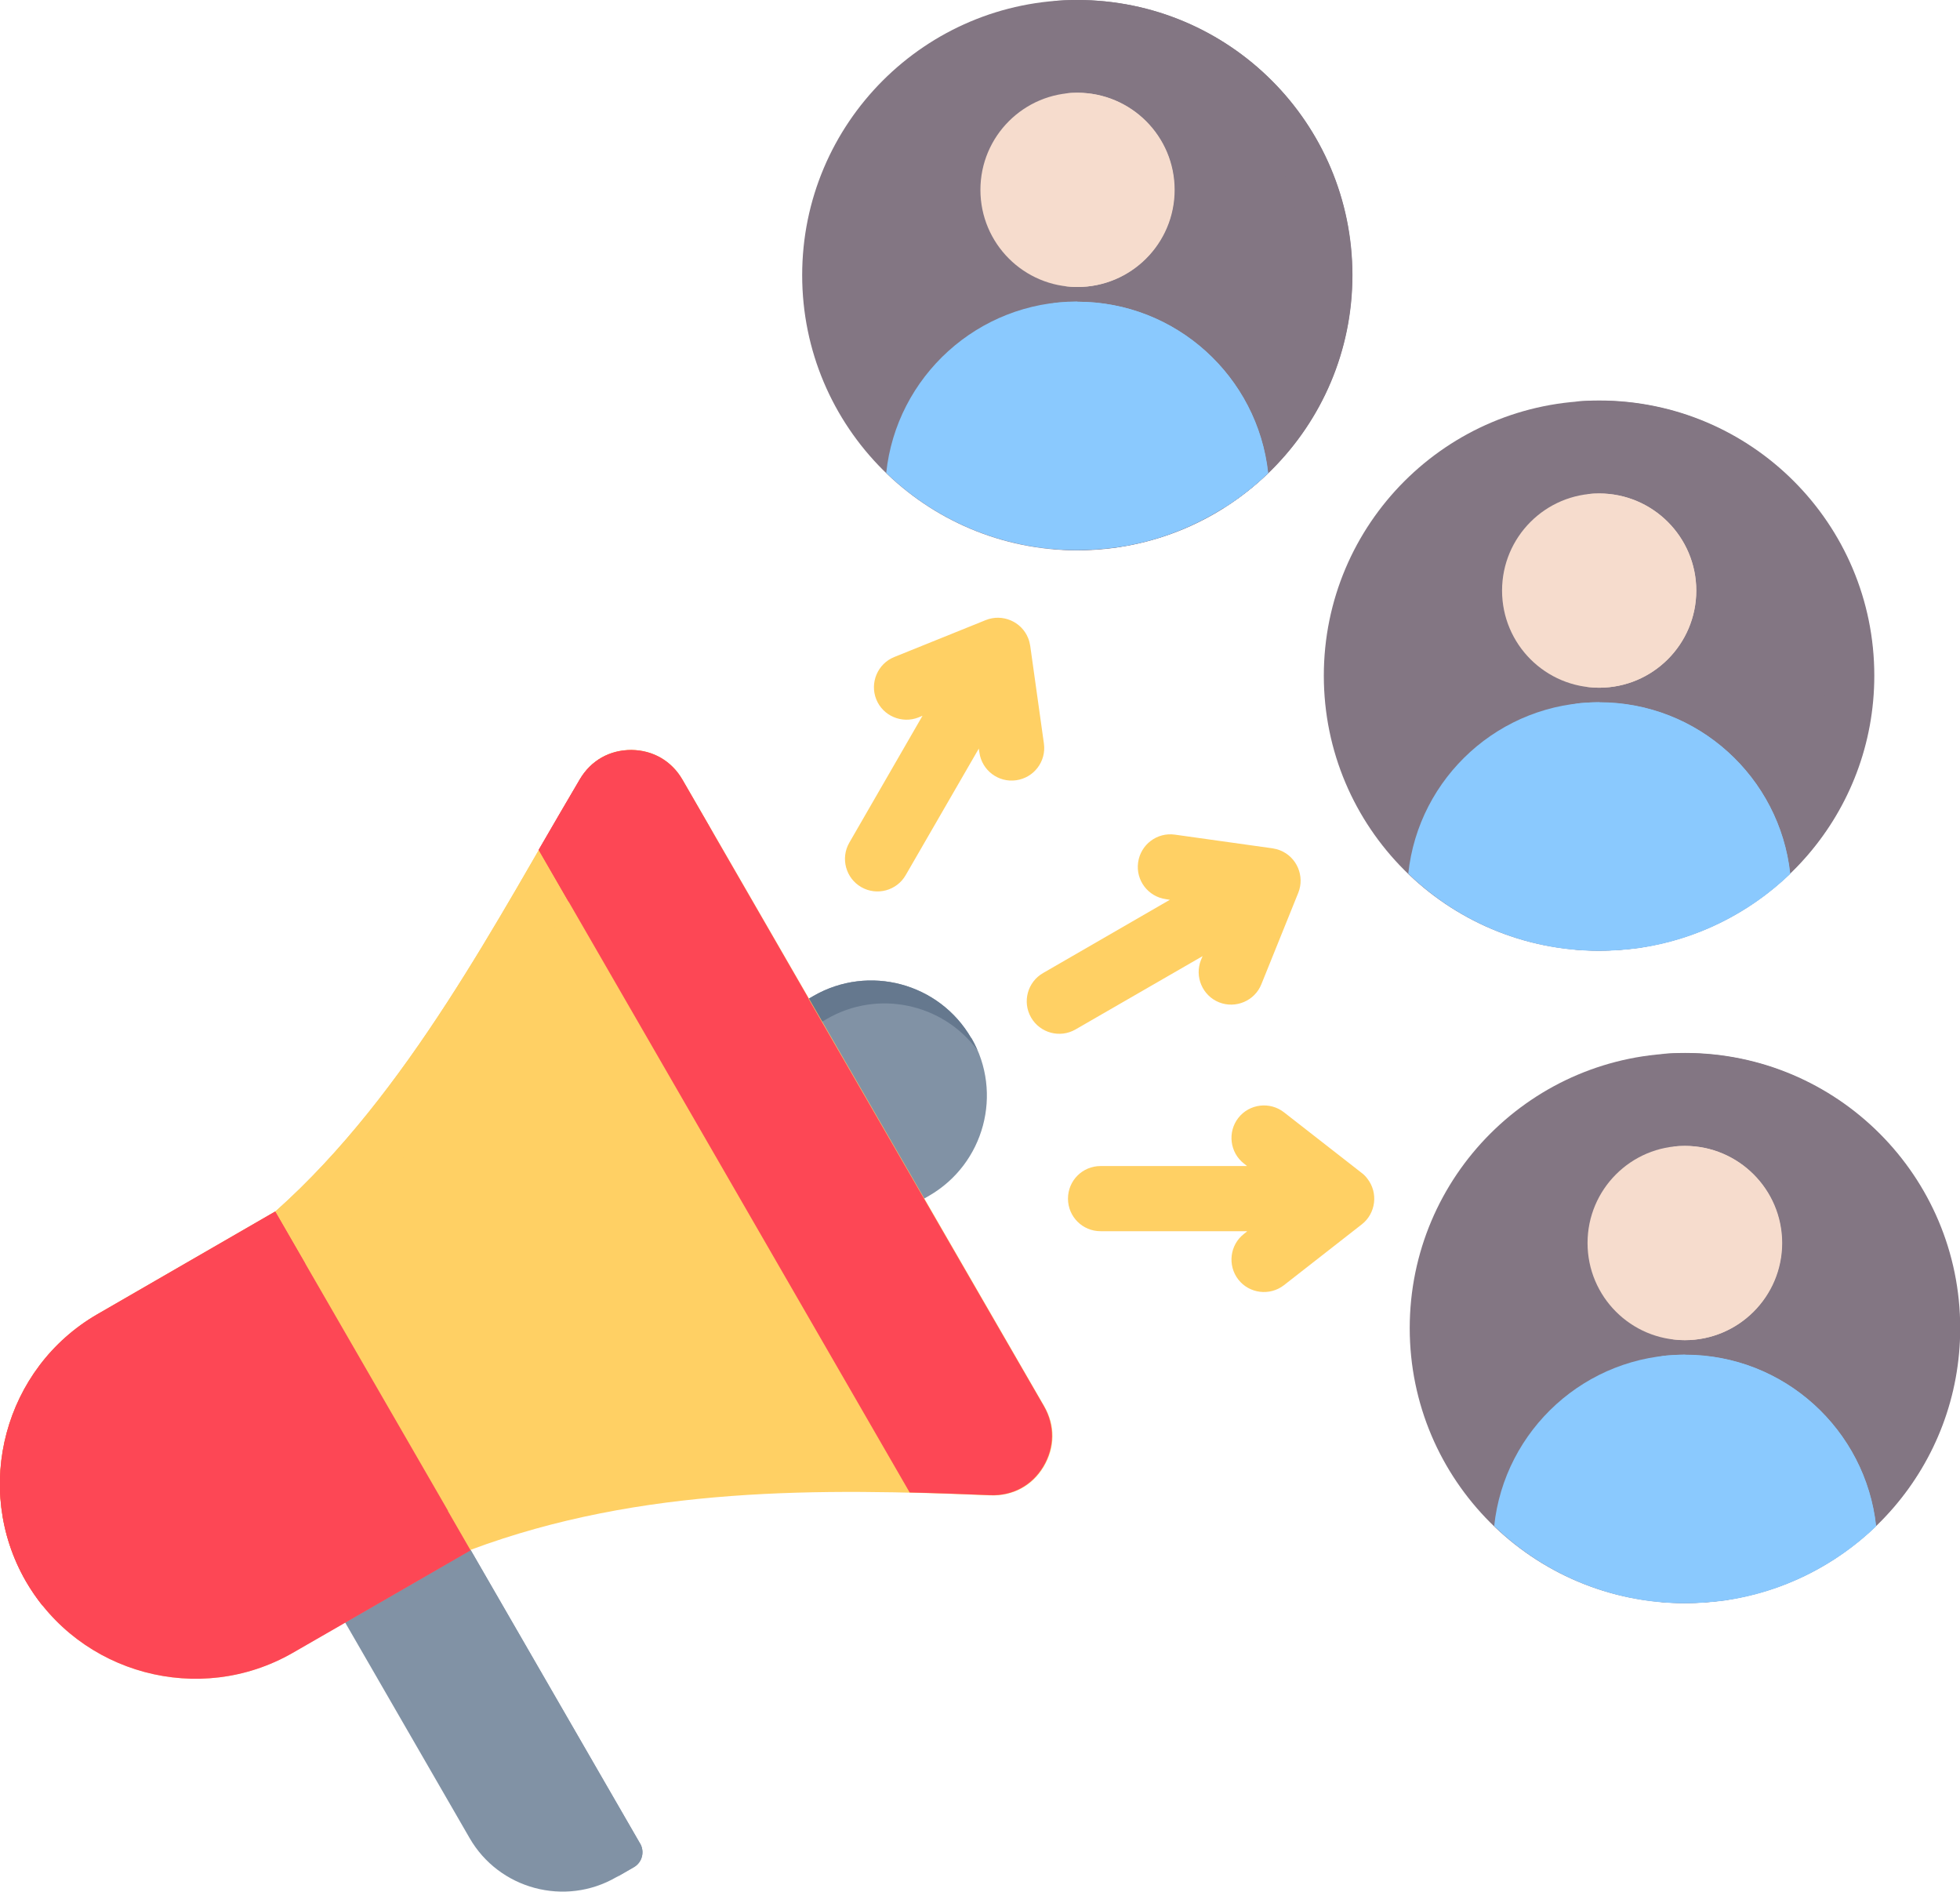 <svg xmlns="http://www.w3.org/2000/svg" id="b" data-name="Layer 2" viewBox="0 0 94.46 91.16"><defs><style>      .d, .e, .f, .g, .h, .i, .j, .k, .l {        stroke-width: 0px;      }      .d, .e, .g, .h, .i, .j, .l {        fill-rule: evenodd;      }      .d, .k {        fill: #837683;      }      .e {        fill: #65788e;      }      .f, .i {        fill: #f6dccd;      }      .g {        fill: #fd4755;      }      .h {        fill: #8192a5;      }      .j {        fill: #ffd064;      }      .l {        fill: #8ac9fe;      }    </style></defs><g id="c" data-name="Layer 1"><g><g><path class="h" d="m30.85,88.84l-9.26-16.04-6.05,3.49,7.09,12.28c1.42,2.47,4.6,3.32,7.07,1.89l.85-.49c.4-.23.53-.74.3-1.14h0Z"></path><path class="h" d="m30.85,88.84l-9.26-16.04-6.05,3.49,5.2-3,9.26,16.04c.23.4.09.91-.3,1.14l.85-.49c.4-.23.53-.74.3-1.14h0Z"></path><path class="h" d="m46.81,50.03c-1.54-2.66-4.94-3.57-7.6-2.04-.08.05-.73.42-.8.47l5.56,9.62c.08-.04.73-.41.81-.46,2.66-1.54,3.57-4.94,2.04-7.6h0Z"></path><path class="e" d="m46.81,50.03c-1.54-2.66-4.94-3.57-7.6-2.04-.08.05-.73.42-.8.47l.64,1.11c.08-.05.72-.43.8-.47,2.47-1.43,5.59-.74,7.25,1.5-.08-.19-.18-.39-.29-.57Z"></path><path class="j" d="m22.68,74.69l-8.57,4.95c-4.48,2.59-10.27,1.04-12.86-3.45-2.59-4.48-1.04-10.27,3.45-12.86l8.57-4.95c6.41-5.7,10.73-14.16,14.69-20.84.53-.9,1.43-1.41,2.47-1.4,1.04,0,1.94.53,2.46,1.43l17.44,30.2c.54.93.52,1.99-.03,2.91-.55.92-1.49,1.42-2.56,1.38-8.2-.34-16.81-.45-25.05,2.62h0Z"></path><path class="j" d="m2.07,77.39c-.3-.37-.57-.77-.82-1.2-2.59-4.48-1.04-10.27,3.45-12.86l8.57-4.95c6.41-5.7,10.73-14.16,14.69-20.84.53-.9,1.43-1.41,2.47-1.4s1.94.53,2.46,1.43l17.44,30.2h0s-15.99-27.7-15.99-27.7c-.52-.9-1.42-1.42-2.46-1.43s-1.94.5-2.47,1.4c-3.96,6.68-8.27,15.14-14.69,20.84l-8.57,4.95c-4.06,2.34-5.71,7.3-4.07,11.55h0Z"></path><path class="g" d="m38.98,48.13l-6.09-10.56c-.52-.9-1.42-1.42-2.46-1.43-1.04,0-1.94.5-2.48,1.4-.65,1.1-1.31,2.24-1.99,3.41l17.88,30.97c1.3.03,2.6.08,3.88.13,1.07.04,2.01-.46,2.56-1.38.55-.92.56-1.98.03-2.91l-5.79-10.02-5.56-9.62Z"></path><path class="g" d="m34.33,40.08l-1.45-2.5c-.52-.9-1.42-1.42-2.46-1.43-1.04,0-1.94.5-2.47,1.4-.65,1.1-1.31,2.24-1.99,3.41l1.45,2.51c.68-1.17,1.34-2.32,1.99-3.41.53-.9,1.43-1.41,2.47-1.4,1.04,0,1.94.52,2.46,1.43h0Z"></path><path class="g" d="m21.59,72.8l-8.32-14.41-8.57,4.95c-4.48,2.59-6.03,8.37-3.45,12.86,2.59,4.48,8.37,6.03,12.86,3.45l2.52-1.45,6.05-3.49-1.09-1.89Z"></path><path class="g" d="m14.71,60.89l-1.45-2.51-8.57,4.95c-4.48,2.59-6.03,8.37-3.45,12.86.25.43.52.82.82,1.2-1.64-4.24.01-9.21,4.07-11.55l8.57-4.94Z"></path></g><path class="j" d="m60.1,59.33h-7.06c-.87,0-1.57-.7-1.57-1.57s.7-1.57,1.57-1.57h7.06l-.15-.12c-.68-.53-.8-1.52-.27-2.2.53-.68,1.52-.8,2.2-.27l3.73,2.91c.11.08.21.18.29.29.53.68.41,1.67-.27,2.2l-3.75,2.93c-.68.53-1.67.41-2.2-.27-.53-.68-.41-1.67.27-2.2l.15-.12Zm-12.92-23.27l-3.53,6.11c-.43.75-1.39,1.01-2.14.58-.75-.43-1.01-1.39-.58-2.14l3.53-6.12-.19.08c-.8.32-1.72-.07-2.04-.87-.32-.8.07-1.72.87-2.04l4.41-1.78c.8-.32,1.72.07,2.04.87.05.12.08.25.1.37l.66,4.71c.12.86-.48,1.65-1.34,1.77s-1.65-.48-1.77-1.34l-.03-.19Zm10.78,10.01l-.08.19c-.32.8.07,1.72.87,2.04s1.72-.07,2.04-.87l1.78-4.41c.32-.8-.07-1.72-.87-2.04-.12-.05-.25-.08-.37-.1l-4.71-.66c-.86-.12-1.65.48-1.77,1.34s.48,1.65,1.34,1.77l.19.03-6.11,3.53c-.75.43-1.01,1.39-.58,2.14.43.75,1.39,1.01,2.14.58l6.12-3.53Z"></path><g><circle class="k" cx="51.92" cy="13.26" r="13.26"></circle><path class="d" d="m62.81,13.26c0,2.71-.81,5.23-2.21,7.33-.54.81-1.17,1.56-1.87,2.23-2.12,2.03-4.91,3.37-8,3.64.39.03.78.05,1.18.05.64,0,1.28-.05,1.9-.13.08-.01.16-.02.24-.04,6.31-1.02,11.12-6.49,11.12-13.08,0-7.32-5.93-13.26-13.26-13.26-.4,0-.79.02-1.18.05,6.77.6,12.08,6.28,12.08,13.2h0Z"></path><path class="l" d="m51.91,14.53c-4.78,0-8.71,3.62-9.2,8.26,2.38,2.3,5.63,3.72,9.2,3.72.64,0,1.28-.05,1.9-.13,2.82-.4,5.35-1.7,7.31-3.58-.5-4.64-4.43-8.26-9.2-8.26Z"></path><path class="l" d="m50.73,14.61c5.51.7,7.73,4.87,8.24,9.87.77-.49,1.49-1.05,2.14-1.68-.5-4.64-4.43-8.26-9.2-8.26-.4,0-.79.03-1.18.07Z"></path><circle class="f" cx="51.93" cy="9.15" r="4.68"></circle><path class="i" d="m55.41,9.15c0,2.39-1.78,4.35-4.09,4.64.19.02.39.04.59.04,2.58,0,4.68-2.1,4.68-4.68s-2.1-4.68-4.68-4.68c-.2,0-.4.01-.59.04,2.31.29,4.09,2.26,4.09,4.64Z"></path></g><g><circle class="k" cx="77.05" cy="32.56" r="13.25"></circle><path class="d" d="m87.97,32.56c0,2.71-.81,5.23-2.21,7.33-.54.81-1.17,1.56-1.87,2.23-2.12,2.03-4.91,3.37-8,3.64.39.03.78.05,1.18.05.64,0,1.28-.05,1.9-.13.08-.01.16-.02.24-.04,6.31-1.02,11.12-6.49,11.12-13.08,0-7.32-5.93-13.26-13.26-13.26-.4,0-.79.02-1.18.05,6.77.6,12.08,6.28,12.08,13.2h0Z"></path><path class="l" d="m77.07,33.84c-4.78,0-8.71,3.62-9.2,8.26,2.38,2.3,5.63,3.72,9.2,3.72.64,0,1.28-.05,1.9-.13,2.82-.4,5.35-1.7,7.31-3.58-.5-4.64-4.43-8.26-9.2-8.26Z"></path><path class="l" d="m75.89,33.91c5.51.7,7.73,4.87,8.24,9.87.77-.49,1.49-1.05,2.14-1.68-.5-4.64-4.43-8.26-9.2-8.26-.4,0-.79.03-1.18.07Z"></path><circle class="f" cx="77.07" cy="28.46" r="4.68"></circle><path class="i" d="m80.57,28.46c0,2.39-1.78,4.35-4.09,4.64.19.02.39.04.59.04,2.58,0,4.68-2.1,4.68-4.68s-2.1-4.68-4.68-4.68c-.2,0-.4.01-.59.04,2.31.29,4.09,2.26,4.09,4.64Z"></path></g><g><circle class="k" cx="81.19" cy="64" r="13.25"></circle><path class="d" d="m92.11,64c0,2.71-.81,5.23-2.21,7.33-.54.81-1.17,1.56-1.87,2.23-2.12,2.03-4.91,3.37-8,3.64.39.03.78.05,1.18.05.64,0,1.28-.05,1.9-.13.08-.01.16-.02.24-.04,6.31-1.02,11.12-6.49,11.12-13.08,0-7.32-5.93-13.26-13.26-13.26-.4,0-.79.02-1.18.05,6.77.6,12.08,6.28,12.08,13.2h0Z"></path><path class="l" d="m81.21,65.28c-4.78,0-8.71,3.62-9.2,8.26,2.38,2.3,5.63,3.72,9.2,3.72.64,0,1.28-.05,1.9-.13,2.82-.4,5.35-1.7,7.31-3.58-.5-4.64-4.43-8.26-9.2-8.26h0Z"></path><path class="l" d="m80.03,65.35c5.51.7,7.73,4.87,8.24,9.87.77-.49,1.49-1.05,2.14-1.68-.5-4.64-4.43-8.26-9.2-8.26-.4,0-.79.03-1.18.07Z"></path><circle class="f" cx="81.19" cy="59.9" r="4.68"></circle><path class="i" d="m84.71,59.9c0,2.39-1.78,4.35-4.09,4.64.19.02.39.04.59.04,2.58,0,4.68-2.1,4.68-4.68s-2.1-4.68-4.68-4.68c-.2,0-.4.01-.59.04,2.31.29,4.09,2.26,4.09,4.64h0Z"></path></g></g></g></svg>